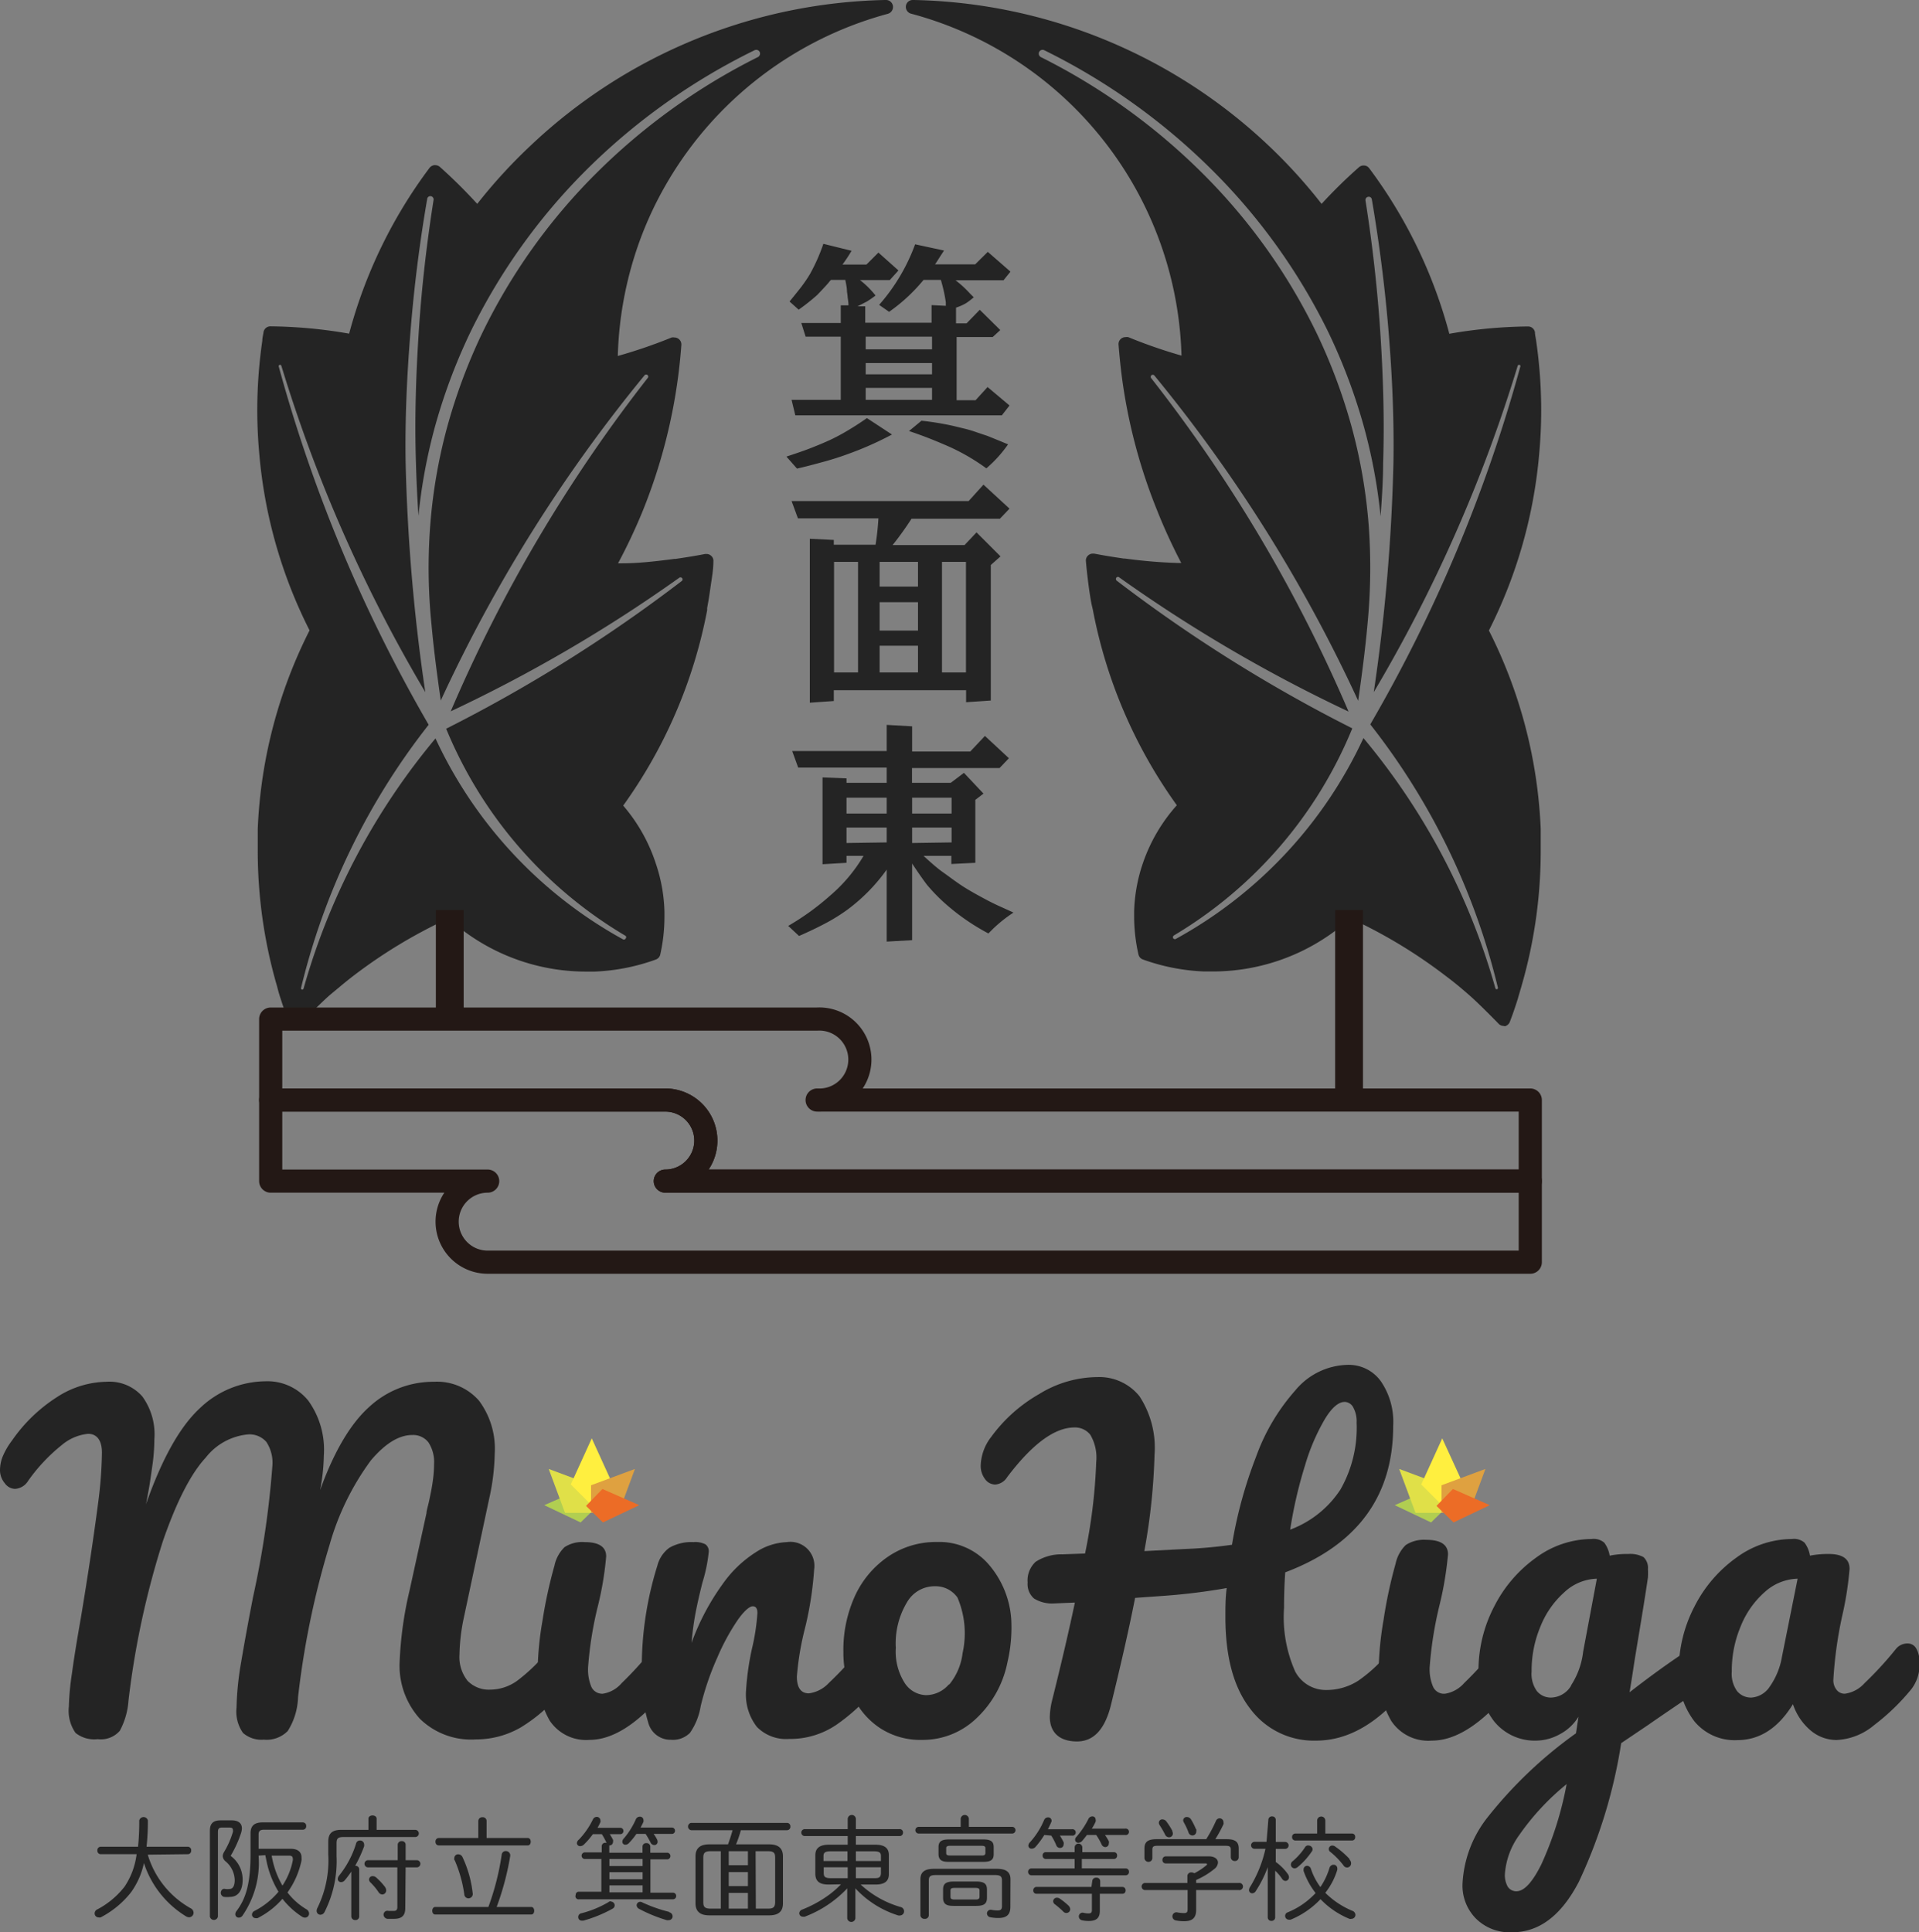 <svg xmlns="http://www.w3.org/2000/svg" viewBox="0 0 160 161.11"><rect x="0" y="0" width="160" height="161.11" fill="#808080" stroke="none"/><defs><style>.cls-1{fill:#242424;}.cls-2{fill:#b1ce51;}.cls-3{fill:#e0e048;}.cls-4{fill:#ffef3f;}.cls-5{fill:#dfa140;}.cls-6{fill:#ec6c26;}.cls-7,.cls-8{fill:none;stroke:#231815;stroke-linejoin:round;}.cls-7{stroke-width:1.93px;}.cls-8{stroke-width:2.32px;}</style></defs><g id="レイヤー_2" data-name="レイヤー 2"><g id="レイヤー_1-2" data-name="レイヤー 1"><path class="cls-1" d="M12.32,154.64a7.6,7.6,0,0,0,3.56,4.46.43.43,0,0,1,.26.39.38.38,0,0,1-.37.37.56.56,0,0,1-.23-.06A8.16,8.16,0,0,1,12,155.34a6.47,6.47,0,0,1-1.07,2.43,7.76,7.76,0,0,1-2.54,2.1.38.38,0,0,1-.17,0,.33.33,0,0,1-.33-.33.38.38,0,0,1,.23-.34,7,7,0,0,0,2.27-1.9,6.21,6.21,0,0,0,1-2.7h-3a.28.28,0,0,1-.27-.31.28.28,0,0,1,.27-.31h3.12a20.32,20.32,0,0,0,.1-2.19.37.37,0,0,1,.72,0,20.11,20.11,0,0,1-.11,2.19h3.45a.28.28,0,0,1,.27.31.28.28,0,0,1-.27.31Z"/><path class="cls-1" d="M19.32,151.78c.56,0,.85.25.85.67a1.47,1.47,0,0,1-.07.38,9.57,9.57,0,0,1-.87,1.91,2.45,2.45,0,0,1,1,2c0,.92-.41,1.42-1.05,1.42a2.1,2.1,0,0,1-.51,0,.35.35,0,0,1-.26-.33c0-.2.14-.39.37-.33a1.32,1.32,0,0,0,.36,0c.25,0,.43-.22.43-.75a2.1,2.1,0,0,0-.76-1.55.62.62,0,0,1-.24-.44.71.71,0,0,1,.11-.34,7.16,7.16,0,0,0,.74-1.68.45.45,0,0,0,0-.16c0-.14-.1-.2-.27-.2h-.65c-.25,0-.33.11-.33.37v7.05a.34.34,0,0,1-.67,0v-7.15c0-.59.25-.87.9-.87Zm2.24,2.94a7.76,7.76,0,0,1-1.34,5,.38.38,0,0,1-.31.17.28.28,0,0,1-.29-.29.45.45,0,0,1,.1-.26c.81-1.07,1.17-2.37,1.17-4.77v-1.72c0-.6.3-.9,1-.9h3.35a.28.28,0,0,1,.29.3.28.28,0,0,1-.29.31H22c-.32,0-.44.12-.44.4v1.19h2.68c.61,0,.9.28.9.72a1.13,1.13,0,0,1,0,.25,7,7,0,0,1-1.17,2.67,5.53,5.53,0,0,0,1.59,1.41.42.42,0,0,1,.21.34.34.34,0,0,1-.34.35.52.52,0,0,1-.22-.06,6.63,6.63,0,0,1-1.66-1.51,6.82,6.82,0,0,1-2.07,1.61.45.45,0,0,1-.18,0,.29.29,0,0,1-.29-.3.35.35,0,0,1,.21-.3,6.37,6.37,0,0,0,2-1.6,7.94,7.94,0,0,1-.88-2.05c-.09-.33-.15-.67-.22-1Zm1.09,0a8.44,8.44,0,0,0,.21.9,7.36,7.36,0,0,0,.69,1.6,5.76,5.76,0,0,0,.87-2.14c0-.26-.06-.36-.31-.36Z"/><path class="cls-1" d="M34.62,152.57a.3.3,0,0,1,0,.6h-6c-.46,0-.56.14-.56.52v1.08a9.36,9.36,0,0,1-1,4.65.4.4,0,0,1-.34.23.32.32,0,0,1-.32-.32.57.57,0,0,1,.06-.24,8.94,8.94,0,0,0,.91-4.47v-1.05c0-.66.27-1,1.09-1h2.26v-.93c0-.18.17-.27.34-.27s.34.09.34.27v.93Zm-5,3a.3.3,0,0,1,.33.3v3.93a.3.3,0,0,1-.33.29.31.31,0,0,1-.33-.29v-3.75a8,8,0,0,1-.54.72.41.41,0,0,1-.31.16.27.27,0,0,1-.28-.27.5.5,0,0,1,.11-.27,8,8,0,0,0,1.42-2.68.32.32,0,0,1,.33-.25.33.33,0,0,1,.34.33.44.44,0,0,1,0,.15,10.92,10.92,0,0,1-.75,1.63Zm4.17,3.53c0,.61-.28.89-.94.89-.23,0-.41,0-.54,0a.36.36,0,0,1-.33-.35.32.32,0,0,1,.41-.31c.12,0,.3,0,.46,0s.28-.07.28-.32V155.7H30.69a.3.3,0,0,1,0-.6h2.47v-1.29a.31.31,0,0,1,.33-.3.3.3,0,0,1,.33.3v1.29h.93a.3.3,0,0,1,0,.6h-.93Zm-1.69-1.76a.46.46,0,0,1,.1.29.34.34,0,0,1-.33.33.39.39,0,0,1-.3-.18,5,5,0,0,0-.7-.84.34.34,0,0,1-.1-.23.29.29,0,0,1,.31-.28.43.43,0,0,1,.27.1A5.54,5.54,0,0,1,32.13,157.37Z"/><path class="cls-1" d="M44.29,159c.17,0,.25.16.25.32s-.08.31-.25.31h-8c-.17,0-.25-.16-.25-.31s.08-.32.25-.32h4.43a21.61,21.61,0,0,0,1.11-4.36.33.33,0,0,1,.34-.3.36.36,0,0,1,.37.41A23,23,0,0,1,41.41,159Zm-4.41-7.18a.32.32,0,0,1,.35-.3.31.31,0,0,1,.34.3v1.43H44c.17,0,.25.15.25.31s-.08.31-.25.31H36.57a.28.28,0,0,1-.26-.31.28.28,0,0,1,.26-.31h3.31Zm-2,3.27a.41.41,0,0,1,0-.17.31.31,0,0,1,.33-.31.39.39,0,0,1,.35.23,9.52,9.52,0,0,1,.85,3,.36.36,0,0,1-.34.44.35.35,0,0,1-.36-.34A11,11,0,0,0,37.91,155.1Z"/><path class="cls-1" d="M48.72,155a.28.28,0,0,1,0-.55h1.45v-.53a.29.29,0,0,1,.32-.27h.08v0a6.23,6.23,0,0,0-.39-.72h-.75a6.1,6.1,0,0,1-.74.86.45.45,0,0,1-.31.14.26.26,0,0,1-.28-.25.39.39,0,0,1,.16-.29,6.5,6.5,0,0,0,1.17-1.68.36.36,0,0,1,.32-.22.3.3,0,0,1,.31.28.33.33,0,0,1,0,.16,5.16,5.16,0,0,1-.24.47H51.7a.26.26,0,0,1,.28.26.26.26,0,0,1-.28.27h-.86a5.26,5.26,0,0,1,.27.47.33.33,0,0,1,0,.18.29.29,0,0,1-.3.29H50.8a.25.25,0,0,1,0,.08v.53h2.77v-.53a.29.29,0,0,1,.32-.27.3.3,0,0,1,.33.27v.53h1.45a.28.28,0,0,1,0,.55H54.23v2.78H56.1a.27.27,0,0,1,.28.27.27.27,0,0,1-.28.28H48.29A.26.26,0,0,1,48,158a.25.25,0,0,1,.26-.27h1.88V155Zm2.21,3.55a.32.32,0,0,1,.32.32.31.31,0,0,1-.17.27,11,11,0,0,1-2.44,1l-.12,0a.29.29,0,0,1-.31-.29.31.31,0,0,1,.25-.32,8.59,8.59,0,0,0,2.25-.92A.38.38,0,0,1,50.93,158.52ZM53.58,155H50.81v.59h2.77Zm-2.77,1.69h2.77v-.59H50.81Zm0,1.09h2.77v-.58H50.81Zm2.25-4.87a5.84,5.84,0,0,1-.61.75.41.41,0,0,1-.3.15.24.24,0,0,1-.26-.24.4.4,0,0,1,.13-.29,6.41,6.41,0,0,0,1-1.6.37.37,0,0,1,.33-.21.29.29,0,0,1,.3.27.41.41,0,0,1,0,.16c-.07.16-.16.32-.24.48H56a.26.26,0,0,1,.28.26.26.26,0,0,1-.28.27H54.5a2.76,2.76,0,0,1,.27.44.42.42,0,0,1,.06.21.27.27,0,0,1-.28.28.35.35,0,0,1-.32-.24,7.87,7.87,0,0,0-.4-.69Zm2.73,6.53a.35.35,0,0,1,.29.34.32.32,0,0,1-.34.32.44.44,0,0,1-.15,0,12.36,12.36,0,0,1-2.3-.94.36.36,0,0,1-.21-.3.3.3,0,0,1,.3-.29.38.38,0,0,1,.19.06A12.38,12.38,0,0,0,55.79,159.41Z"/><path class="cls-1" d="M60.7,153.78c.14-.39.27-.78.38-1.18H57.62a.31.31,0,0,1,0-.61h8a.28.28,0,0,1,.28.3.28.28,0,0,1-.28.31H61.77a9.63,9.63,0,0,1-.4,1.18h2.77c.78,0,1.14.35,1.14,1v3.92c0,.66-.36,1-1.14,1h-5c-.79,0-1.15-.35-1.15-1v-3.92c0-.66.36-1,1.15-1Zm-1.44.57c-.51,0-.62.16-.62.54v3.72c0,.37.11.53.62.53h.84v-4.79Zm3.1,0h-1.6v1.17h1.6Zm-1.6,2.91h1.6v-1.17h-1.6Zm0,1.88h1.6v-1.31h-1.6Zm2.26,0h1c.41,0,.6-.08.61-.53v-3.72c0-.38-.1-.54-.61-.54H63Z"/><path class="cls-1" d="M69.1,157.13c-.62,0-1.1-.16-1.12-.86v-1.6c0-.59.39-.86,1.12-.86h1.58v-.72H67.11a.29.29,0,0,1-.3-.29.29.29,0,0,1,.3-.29h3.57v-.84a.34.34,0,0,1,.68,0v.84H75a.27.27,0,0,1,.29.29.28.28,0,0,1-.29.29H71.36v.72H73c.73,0,1.11.27,1.11.86v1.6c0,.6-.38.86-1.11.86H71.76A8.21,8.21,0,0,0,75.07,159a.37.37,0,0,1,.31.35.35.35,0,0,1-.35.36.3.3,0,0,1-.13,0,8.2,8.2,0,0,1-3.58-2.26l0,1.07v1.39a.34.34,0,0,1-.68,0V158.5l0-1.05a9.49,9.49,0,0,1-3.54,2.36.44.44,0,0,1-.16,0,.29.29,0,0,1-.3-.29.35.35,0,0,1,.24-.3,9.93,9.93,0,0,0,1.91-1,7.84,7.84,0,0,0,1.33-1.11Zm.17-2.77c-.5,0-.61.12-.61.41v.4h2v-.81Zm1.41,2.24v-.91h-2v.48c0,.31.11.43.61.43Zm2.77-1.83c0-.29-.1-.41-.6-.41H71.36v.81h2.09Zm-.6,1.83c.35,0,.59,0,.6-.43v-.48H71.36v.91Z"/><path class="cls-1" d="M84.39,152.32a.28.28,0,0,1,0,.56H76.6a.28.28,0,0,1,0-.56h3.5v-.65a.34.34,0,0,1,.68,0v.65ZM84.24,159c0,.65-.32.92-1,.92a3.2,3.2,0,0,1-.65-.06.33.33,0,0,1-.3-.31.31.31,0,0,1,.38-.31,2.56,2.56,0,0,0,.51.05c.25,0,.36-.08.36-.36v-2.15c0-.31-.12-.44-.57-.44H78c-.44,0-.56.13-.56.44v2.92a.31.31,0,0,1-.35.29.32.32,0,0,1-.35-.29v-3c0-.58.32-.88,1.12-.88h5.26c.81,0,1.13.3,1.13.88Zm-5.14-3.76c-.47,0-.84-.09-.85-.63V154c0-.42.21-.63.85-.63H82c.65,0,.85.21.85.63v.61c0,.42-.2.63-.85.63Zm.42,3.67c-.53,0-.89-.09-.89-.68v-.67c0-.46.19-.68.89-.68H81.4c.7,0,.89.22.89.68v.67c0,.46-.19.68-.89.68Zm2.32-4.2c.16,0,.31,0,.32-.21v-.39c0-.14-.06-.21-.32-.21H79.21c-.25,0-.32.07-.32.21v.39c0,.15.07.21.32.21Zm-.54,3.67c.19,0,.37,0,.37-.24v-.5c0-.17-.07-.23-.37-.23H79.62c-.31,0-.37.06-.37.23v.5c0,.17.06.24.37.24Z"/><path class="cls-1" d="M93.86,155.79a.26.26,0,0,1,.27.28.27.27,0,0,1-.27.29H86a.28.28,0,0,1-.28-.29.27.27,0,0,1,.28-.28h3.6V155h-2.4a.27.27,0,0,1-.27-.29.26.26,0,0,1,.27-.28h2.4v-.39a.32.32,0,0,1,.64,0v.39h2.63a.26.26,0,0,1,.27.28.27.27,0,0,1-.27.29H90.2v.78ZM87.07,153a7.08,7.08,0,0,1-.74,1,.42.42,0,0,1-.31.14.26.26,0,0,1-.28-.25.47.47,0,0,1,.15-.3,6.52,6.52,0,0,0,1.16-1.83.36.36,0,0,1,.33-.23.28.28,0,0,1,.26.42q-.12.28-.27.57h2a.27.27,0,1,1,0,.53h-1a6,6,0,0,1,.31.55.38.38,0,0,1,0,.19.29.29,0,0,1-.3.29.33.33,0,0,1-.31-.22,5.19,5.19,0,0,0-.42-.81Zm4,3.84a.3.3,0,0,1,.33-.28.29.29,0,0,1,.33.28v.49h1.85a.27.27,0,0,1,.27.29.26.26,0,0,1-.27.28H91.7v1.43c0,.61-.31.84-.93.84a2.6,2.6,0,0,1-.56-.06.33.33,0,0,1-.26-.32.31.31,0,0,1,.4-.3,1.83,1.83,0,0,0,.4.05c.2,0,.29-.06.29-.29v-1.35H86.42a.26.26,0,0,1-.27-.28.27.27,0,0,1,.27-.29H91ZM89.1,158.9a.44.44,0,0,1,.13.28.31.31,0,0,1-.31.32.34.34,0,0,1-.28-.13,7.84,7.84,0,0,0-.67-.58.32.32,0,0,1-.16-.27.3.3,0,0,1,.32-.29.4.4,0,0,1,.24.08A5.73,5.73,0,0,1,89.1,158.9ZM90.62,153c-.13.18-.27.35-.39.49a.45.45,0,0,1-.31.16.26.26,0,0,1-.28-.26.35.35,0,0,1,.11-.24,6.93,6.93,0,0,0,1-1.49.36.36,0,0,1,.32-.21.26.26,0,0,1,.28.26.33.33,0,0,1,0,.18,4.28,4.28,0,0,1-.32.58h2.78a.27.27,0,1,1,0,.53H92.13a3.87,3.87,0,0,1,.32.52.33.33,0,0,1,0,.18.3.3,0,0,1-.29.31.36.36,0,0,1-.32-.24,5.27,5.27,0,0,0-.44-.77Z"/><path class="cls-1" d="M99.73,157h3.55a.3.3,0,1,1,0,.59H99.73v1.67c0,.65-.32.93-1,.93a3.34,3.34,0,0,1-.65-.06.35.35,0,0,1-.33-.35.34.34,0,0,1,.44-.32,3.26,3.26,0,0,0,.52.05c.22,0,.31-.05.31-.33v-1.59H95.43a.3.3,0,0,1,0-.59H99v-.59a.31.31,0,0,1,.35-.29.39.39,0,0,1,.23.07,5.46,5.46,0,0,0,1-.66.14.14,0,0,0,.06-.1s0-.06-.13-.06H97.2a.27.27,0,0,1-.28-.29.28.28,0,0,1,.28-.3h3.59c.5,0,.76.24.76.52a.73.73,0,0,1-.3.53,6.42,6.42,0,0,1-1.52.92Zm2.55-3.65c.75,0,1,.25,1,.78v.72a.31.31,0,0,1-.33.32.32.32,0,0,1-.33-.32v-.63c0-.24-.09-.32-.43-.32H96.5c-.34,0-.42.08-.42.32v.69a.32.32,0,0,1-.33.33.33.33,0,0,1-.33-.33v-.78c0-.53.25-.78,1-.78h4.15a11.61,11.61,0,0,0,.81-1.52.34.34,0,0,1,.31-.22.32.32,0,0,1,.32.32.35.35,0,0,1,0,.17,11.12,11.12,0,0,1-.68,1.25Zm-4.54-.66a.49.49,0,0,1,.05.19.31.31,0,0,1-.32.31.36.36,0,0,1-.33-.23,8.06,8.06,0,0,0-.46-.79.41.41,0,0,1-.06-.2.28.28,0,0,1,.31-.27.41.41,0,0,1,.31.16A5.9,5.9,0,0,1,97.74,152.64Zm2-.16a.42.42,0,0,1,0,.18.32.32,0,0,1-.32.33.35.35,0,0,1-.33-.27,5.9,5.9,0,0,0-.38-.81.41.41,0,0,1-.06-.19.29.29,0,0,1,.31-.27.42.42,0,0,1,.35.21A5.51,5.51,0,0,1,99.7,152.48Z"/><path class="cls-1" d="M105.75,151.74a.29.29,0,0,1,.31-.29.29.29,0,0,1,.31.29v1.84h.78a.29.29,0,0,1,0,.58h-.78v1.09a4.32,4.32,0,0,1,1,1,.48.48,0,0,1,.1.28.3.3,0,0,1-.29.3.35.35,0,0,1-.28-.17,3.62,3.62,0,0,0-.58-.68v3.89a.29.29,0,0,1-.31.29.29.29,0,0,1-.31-.29v-2.26l0-1.93a9.72,9.72,0,0,1-1,2,.35.35,0,0,1-.3.18.26.26,0,0,1-.26-.27.46.46,0,0,1,.07-.23,10.36,10.36,0,0,0,1.3-3.21h-.91a.29.29,0,0,1,0-.58h1Zm5.1,4a.35.35,0,0,1,.34-.26.3.3,0,0,1,.31.3.5.5,0,0,1,0,.12,5.81,5.81,0,0,1-1,1.92,7,7,0,0,0,2.25,1.5.37.37,0,0,1,.26.34.33.33,0,0,1-.33.33.35.35,0,0,1-.17,0,7,7,0,0,1-2.41-1.64,7.13,7.13,0,0,1-2.49,1.71.56.56,0,0,1-.15,0,.31.31,0,0,1-.31-.32.31.31,0,0,1,.21-.29,6.55,6.55,0,0,0,2.33-1.61,6.37,6.37,0,0,1-1-1.84.32.32,0,0,1,0-.13.29.29,0,0,1,.29-.3.34.34,0,0,1,.32.25,5.37,5.37,0,0,0,.79,1.52A5.64,5.64,0,0,0,110.85,155.73Zm-1.76-1.86a.33.33,0,0,1,.35.31.3.3,0,0,1-.07.19,6.07,6.07,0,0,1-1.18,1.3.4.4,0,0,1-.25.1.31.31,0,0,1-.31-.3.36.36,0,0,1,.17-.31,5.51,5.51,0,0,0,1-1.13A.3.3,0,0,1,109.09,153.87Zm3.64-1a.26.26,0,0,1,.26.29.26.26,0,0,1-.26.29H108a.27.27,0,0,1-.27-.29.27.27,0,0,1,.27-.29h1.82v-1.08a.34.34,0,0,1,.68,0v1.08Zm-.21,2.17a.46.46,0,0,1,.13.32.34.34,0,0,1-.33.34.35.35,0,0,1-.3-.17,6.6,6.6,0,0,0-1.1-1.13.28.28,0,0,1-.13-.24.29.29,0,0,1,.29-.29.39.39,0,0,1,.25.09A7.13,7.13,0,0,1,112.52,155Z"/><path class="cls-1" d="M117.64,137.45a2.2,2.2,0,0,1,.27,1.17,3.37,3.37,0,0,1-.68,2.21c-2.34,2.86-4.84,4.3-7.49,4.3a6.6,6.6,0,0,1-5.51-2.67q-2.06-2.66-2.06-7.64c0-.8,0-1.61.11-2.41a51.07,51.07,0,0,1-5.12.64l-2.52.18c-.47,2.41-1.14,5.37-2,8.88-.5,2.06-1.44,3.09-2.84,3.09s-2.27-.69-2.27-2.06a6.16,6.16,0,0,1,.17-1.28c.81-3.25,1.45-6,1.92-8.24l-1.7.07a2.85,2.85,0,0,1-1.71-.41,1.59,1.59,0,0,1-.53-1.33,2.11,2.11,0,0,1,.67-1.73,3.94,3.94,0,0,1,2.24-.62l1.88-.07a45.4,45.4,0,0,0,.93-7.64,3.73,3.73,0,0,0-.5-2.27,1.62,1.62,0,0,0-1.31-.6q-2.49,0-5.62,4.15a1.28,1.28,0,0,1-1,.61,1.06,1.06,0,0,1-.85-.47,1.81,1.81,0,0,1-.35-1.17,4.09,4.09,0,0,1,.88-2.34,12.77,12.77,0,0,1,4-3.57,9.35,9.35,0,0,1,4.83-1.41A4.29,4.29,0,0,1,95,116.41a7.84,7.84,0,0,1,1.26,4.92,51.76,51.76,0,0,1-.85,8l3.48-.18a38.06,38.06,0,0,0,3.83-.35,36.71,36.71,0,0,1,2-7.32,17,17,0,0,1,3.27-5.54,5.82,5.82,0,0,1,4.36-2.14,3.29,3.29,0,0,1,2.81,1.41,6,6,0,0,1,1,3.67q0,8.82-9,12.22c-.07.95-.1,1.93-.1,2.95a11.17,11.17,0,0,0,.92,5.3,2.88,2.88,0,0,0,2.59,1.56,4.89,4.89,0,0,0,2.67-.77,12.06,12.06,0,0,0,2.73-2.61,1.26,1.26,0,0,1,1-.49A.83.83,0,0,1,117.64,137.45Zm-7.17-19.14a17.23,17.23,0,0,0-1.66,3.87,36.77,36.77,0,0,0-1.24,5.36,8.58,8.58,0,0,0,4.19-3.34,10.37,10.37,0,0,0,1.35-5.57,2.41,2.41,0,0,0-.28-1.28.83.83,0,0,0-.71-.46C111.6,116.89,111.05,117.36,110.47,118.31Z"/><path class="cls-1" d="M116,143.49a7.91,7.91,0,0,1-1.05-4.33,26.89,26.89,0,0,1,.41-4.11,37.79,37.79,0,0,1,1-4.67,3.07,3.07,0,0,1,.85-1.56,2.79,2.79,0,0,1,1.71-.43c1.21,0,1.81.41,1.81,1.21a28.07,28.07,0,0,1-.68,4.12,31.54,31.54,0,0,0-.85,5.3,3.71,3.71,0,0,0,.29,1.63,1,1,0,0,0,1,.57,2.69,2.69,0,0,0,1.59-.89,30.5,30.5,0,0,0,2.56-2.81,1.26,1.26,0,0,1,1-.49.83.83,0,0,1,.73.42,2.2,2.2,0,0,1,.27,1.17,3.28,3.28,0,0,1-.68,2.21c-2.34,2.86-4.53,4.3-6.57,4.3A3.7,3.7,0,0,1,116,143.49Z"/><path class="cls-1" d="M142.68,137.54a2.14,2.14,0,0,1,.27,1.12,2.67,2.67,0,0,1-.25,1.28,2.42,2.42,0,0,1-.78.82q-3.06,2.06-4.48,3.05l-2.27,1.53a42.4,42.4,0,0,1-3.53,11.56q-2.19,4.22-5.56,4.21a4,4,0,0,1-3-1.12,3.91,3.91,0,0,1-1.14-2.93,9.7,9.7,0,0,1,2-5.42,36.16,36.16,0,0,1,7.46-7.12l.21-1.38a4.05,4.05,0,0,1-1.58,1.47,4.14,4.14,0,0,1-1.93.52,4.35,4.35,0,0,1-3.52-1.6,6.39,6.39,0,0,1-1.31-4.19,11.54,11.54,0,0,1,1.31-5.39,11.23,11.23,0,0,1,3.5-4.08,7.9,7.9,0,0,1,4.63-1.55,1.34,1.34,0,0,1,1.05.31,2.51,2.51,0,0,1,.45,1.08,7.29,7.29,0,0,1,1.56-.14,2.32,2.32,0,0,1,1.26.26,1.22,1.22,0,0,1,.37,1,6,6,0,0,1,0,.68c-.1.73-.39,2.59-.89,5.57-.09.57-.2,1.19-.3,1.87s-.22,1.39-.34,2.15c1.82-1.42,3.58-2.68,5.26-3.77a1.6,1.6,0,0,1,.82-.28A.81.81,0,0,1,142.68,137.54Zm-14.21,18a28.65,28.65,0,0,0,2.15-6.78,20.65,20.65,0,0,0-3.94,4.23,6.3,6.3,0,0,0-1.21,3.3,2,2,0,0,0,.23,1,.84.84,0,0,0,.77.4C127.06,157.67,127.73,157,128.47,155.53Zm2.51-15A6.52,6.52,0,0,0,132,137.7l1.14-6.07a4.14,4.14,0,0,0-2.7,1.12,7.59,7.59,0,0,0-2,2.86,9.52,9.52,0,0,0-.74,3.76,2.46,2.46,0,0,0,.44,1.63,1.5,1.5,0,0,0,1.23.54A2,2,0,0,0,131,140.54Z"/><path class="cls-1" d="M141.28,143.53a6.39,6.39,0,0,1-1.31-4.19,11.54,11.54,0,0,1,1.31-5.39,11.23,11.23,0,0,1,3.5-4.08,7.9,7.9,0,0,1,4.63-1.55,1.34,1.34,0,0,1,1.05.31,2.51,2.51,0,0,1,.45,1.08,7.81,7.81,0,0,1,1.56-.14c1.16,0,1.74.41,1.74,1.24a27.3,27.3,0,0,1-.53,3.55,34.07,34.07,0,0,0-.82,5.69,1.27,1.27,0,0,0,.27.85.85.85,0,0,0,.69.32,2.69,2.69,0,0,0,1.63-.87,29.51,29.51,0,0,0,2.6-2.83,1.23,1.23,0,0,1,1-.49.81.81,0,0,1,.72.42,2.2,2.2,0,0,1,.27,1.17,3.33,3.33,0,0,1-.67,2.21,18.16,18.16,0,0,1-3.1,3,5.24,5.24,0,0,1-3.16,1.25,3.36,3.36,0,0,1-2.15-.8,4.88,4.88,0,0,1-1.47-2.19q-1.84,3-4.65,3A4.35,4.35,0,0,1,141.28,143.53Zm6.29-2.92a6.08,6.08,0,0,0,1-2.45l1.31-6.53a4.25,4.25,0,0,0-2.75,1.12,7.52,7.52,0,0,0-2,2.86,9.52,9.52,0,0,0-.74,3.76,2.46,2.46,0,0,0,.44,1.63,1.5,1.5,0,0,0,1.23.54A2,2,0,0,0,147.57,140.61Z"/><path class="cls-1" d="M6.3,144.49a3.21,3.21,0,0,1-.56-2.19A22.16,22.16,0,0,1,6,139.52c.15-1.13.4-2.69.75-4.67.61-3.67,1.08-6.84,1.43-9.52a35.11,35.11,0,0,0,.32-4.2c0-1-.39-1.58-1.16-1.58a4,4,0,0,0-2.18.93,14.52,14.52,0,0,0-2.82,3,1.38,1.38,0,0,1-1.08.66,1.07,1.07,0,0,1-.86-.47A1.68,1.68,0,0,1,0,122.56a3.08,3.08,0,0,1,.23-1.13A6.14,6.14,0,0,1,1,120.11a13.2,13.2,0,0,1,3.75-3.62,7.78,7.78,0,0,1,4.12-1.28,3.64,3.64,0,0,1,3,1.23,5.37,5.37,0,0,1,1,3.57,16,16,0,0,1-.17,2.22c-.12.85-.22,1.55-.32,2.08s-.16.91-.21,1.12q2-5.7,4.48-8a8,8,0,0,1,5.46-2.26,4.38,4.38,0,0,1,3.59,1.61A7,7,0,0,1,27,121.37a16.29,16.29,0,0,1-.31,2.87q1.75-4.83,4.09-6.93a7.86,7.86,0,0,1,5.39-2.1,4.64,4.64,0,0,1,3.77,1.58,6.72,6.72,0,0,1,1.31,4.41,18.6,18.6,0,0,1-.46,3.74l-2.13,10a16,16,0,0,0-.35,3,3.18,3.18,0,0,0,.68,2.21,2.48,2.48,0,0,0,1.91.73,3.87,3.87,0,0,0,2.26-.77,14.69,14.69,0,0,0,2.6-2.55,1.23,1.23,0,0,1,.95-.49.82.82,0,0,1,.72.42,2.2,2.2,0,0,1,.26,1.15,3.26,3.26,0,0,1-.67,2.17,13.35,13.35,0,0,1-3.6,3.22,7.45,7.45,0,0,1-3.75,1A6.1,6.1,0,0,1,35,143.3a6.6,6.6,0,0,1-1.68-4.74,31.13,31.13,0,0,1,.84-6l1.4-6.4c0-.21.13-.59.24-1.12s.21-1,.28-1.52a9.92,9.92,0,0,0,.11-1.42,3,3,0,0,0-.47-1.84,1.61,1.61,0,0,0-1.35-.61c-1.1,0-2.25.7-3.45,2.12a21.91,21.91,0,0,0-3.43,7,71,71,0,0,0-2.64,12.74,5.57,5.57,0,0,1-.86,2.82,2.47,2.47,0,0,1-2,.72,2.33,2.33,0,0,1-1.73-.56,3.08,3.08,0,0,1-.54-2.1,25,25,0,0,1,.38-3.77q.39-2.32,1-5.47a77.7,77.7,0,0,0,1.61-10.92,3.15,3.15,0,0,0-.5-2,1.85,1.85,0,0,0-1.53-.63,5.06,5.06,0,0,0-3.53,1.94c-1.21,1.3-2.4,3.59-3.55,6.9a70.85,70.85,0,0,0-2.89,13.38,6.18,6.18,0,0,1-.72,2.49,2.09,2.09,0,0,1-1.84.7A2.51,2.51,0,0,1,6.3,144.49Z"/><path class="cls-1" d="M45.83,143.46a7.82,7.82,0,0,1-1-4.27,26,26,0,0,1,.4-4.05,38.53,38.53,0,0,1,1-4.6,3,3,0,0,1,.84-1.54,2.69,2.69,0,0,1,1.68-.42c1.19,0,1.79.4,1.79,1.19a26.6,26.6,0,0,1-.67,4.06,30.35,30.35,0,0,0-.84,5.22,3.81,3.81,0,0,0,.28,1.61,1,1,0,0,0,.95.56,2.6,2.6,0,0,0,1.57-.88,30.64,30.64,0,0,0,2.52-2.76,1.23,1.23,0,0,1,.95-.49.82.82,0,0,1,.72.42,2.2,2.2,0,0,1,.26,1.15,3.17,3.17,0,0,1-.67,2.17c-2.31,2.83-4.46,4.24-6.47,4.24A3.65,3.65,0,0,1,45.83,143.46Z"/><path class="cls-1" d="M54.06,143.67a13.2,13.2,0,0,1-.55-4.48,28.3,28.3,0,0,1,1.3-8.65,2.67,2.67,0,0,1,1-1.49,3.69,3.69,0,0,1,2-.47,1.9,1.9,0,0,1,1,.18.71.71,0,0,1,.28.66,13,13,0,0,1-.52,2.52c-.24.94-.42,1.75-.56,2.45a24.46,24.46,0,0,0-.35,2.59,19.91,19.91,0,0,1,2.59-4.9,9.84,9.84,0,0,1,2.82-2.69,5.07,5.07,0,0,1,2.53-.81,2,2,0,0,1,2.28,2.28,28.43,28.43,0,0,1-.77,4.93,23.69,23.69,0,0,0-.67,4c0,.93.34,1.4,1,1.4a2.76,2.76,0,0,0,1.66-.86,28,28,0,0,0,2.57-2.78,1.23,1.23,0,0,1,1-.49.82.82,0,0,1,.72.42,2.2,2.2,0,0,1,.26,1.15,3.17,3.17,0,0,1-.67,2.17,15.62,15.62,0,0,1-3.23,3,6.83,6.83,0,0,1-3.94,1.19,3.42,3.42,0,0,1-2.7-1,4.4,4.4,0,0,1-.91-3,22.73,22.73,0,0,1,.49-3.5,17.55,17.55,0,0,0,.46-3c0-.38-.13-.56-.39-.56s-.73.39-1.27,1.17a18.25,18.25,0,0,0-1.68,3.1,23.11,23.11,0,0,0-1.39,4.06,5.41,5.41,0,0,1-.89,2.22,2,2,0,0,1-1.59.58A1.91,1.91,0,0,1,54.06,143.67Z"/><path class="cls-1" d="M84,138.59a8.76,8.76,0,0,1-2.62,4.71,6.46,6.46,0,0,1-4.45,1.77,6.16,6.16,0,0,1-3.58-1,6.32,6.32,0,0,1-2.26-2.69,8.55,8.55,0,0,1-.77-3.64,10.8,10.8,0,0,1,1-4.75,8,8,0,0,1,2.8-3.25,7.07,7.07,0,0,1,4-1.17,5.44,5.44,0,0,1,4.28,1.83,7.82,7.82,0,0,1,1.91,4.54A12.65,12.65,0,0,1,84,138.59Zm-4.85,1.86a5.07,5.07,0,0,0,1.11-2.63,7.58,7.58,0,0,0-.43-4.62,2.23,2.23,0,0,0-1.88-.94,2.65,2.65,0,0,0-2.33,1.34,6.65,6.65,0,0,0-.93,3.8,4.87,4.87,0,0,0,.75,2.94,2.19,2.19,0,0,0,1.77,1A2.54,2.54,0,0,0,79.11,140.45Z"/><polygon class="cls-2" points="49.82 125.56 48.41 126.94 45.38 125.5 48.45 124.15 49.82 125.56"/><polygon class="cls-3" points="49.4 126.14 47.11 126.14 45.75 122.48 49.4 123.84 49.4 126.14"/><polygon class="cls-4" points="49.34 125.52 47.59 123.77 49.34 119.93 51.09 123.77 49.34 125.52"/><polygon class="cls-5" points="49.28 126.14 51.58 126.14 52.94 122.48 49.28 123.84 49.28 126.14"/><polygon class="cls-6" points="48.86 125.56 50.27 126.94 53.3 125.5 50.23 124.15 48.86 125.56"/><polygon class="cls-2" points="120.73 125.56 119.32 126.94 116.29 125.5 119.36 124.15 120.73 125.56"/><polygon class="cls-3" points="120.31 126.14 118.02 126.14 116.66 122.48 120.31 123.84 120.31 126.14"/><polygon class="cls-4" points="120.25 125.52 118.5 123.77 120.25 119.93 122.01 123.77 120.25 125.52"/><polygon class="cls-5" points="120.19 126.14 122.49 126.14 123.85 122.48 120.19 123.84 120.19 126.14"/><polygon class="cls-6" points="119.77 125.56 121.19 126.94 124.21 125.5 121.14 124.15 119.77 125.56"/><path class="cls-1" d="M24.6,85.55h-.11a.58.58,0,0,1-.43-.37l0,0c-.24-.64-.46-1.28-.66-1.91-.11-.32-.2-.64-.29-1a40.37,40.37,0,0,1-1.62-11.37c0-.56,0-1.14,0-1.79a40.3,40.3,0,0,1,4.32-16.55,40.16,40.16,0,0,1-4.19-14.69c-.11-1.22-.17-2.45-.17-3.65a40.55,40.55,0,0,1,.42-5.81c0-.24.07-.48.1-.71a.58.58,0,0,1,.58-.49h0a40,40,0,0,1,6.56.61A40.34,40.34,0,0,1,35.81,14a.61.61,0,0,1,.41-.23h.06a.62.62,0,0,1,.39.14A42.88,42.88,0,0,1,39.79,17a43.62,43.62,0,0,1,4.45-4.86A44.34,44.34,0,0,1,73.77,0h.1a.58.58,0,0,1,.58.5.59.59,0,0,1-.42.65A30.52,30.52,0,0,0,55.59,15.28a29.81,29.81,0,0,0-2.68,6.06,30.55,30.55,0,0,0-1.4,8.34A42.32,42.32,0,0,0,56,28.14a.62.62,0,0,1,.23,0,.58.58,0,0,1,.58.62q-.1,1.34-.27,2.64a45.65,45.65,0,0,1-2.82,10.87l-.14.35a46.6,46.6,0,0,1-2.05,4.35h.32c1.33,0,2.64-.15,3.92-.31l.47-.06h.09c.82-.12,1.65-.25,2.46-.41h.11a.56.56,0,0,1,.39.15.55.55,0,0,1,.19.48c0,.68-.13,1.37-.22,2s-.15,1.05-.24,1.54l-.06.33,0,.19a41,41,0,0,1-7,16.29A14.1,14.1,0,0,1,54.68,72a13.54,13.54,0,0,1,.72,4v0c0,.16,0,.31,0,.46a14.37,14.37,0,0,1-.35,3.13.58.58,0,0,1-.38.42,16.9,16.9,0,0,1-5.09,1H48.9a17.07,17.07,0,0,1-9.6-2.93,16.77,16.77,0,0,1-1.91-1.5,42.08,42.08,0,0,0-8.09,4.91c-.63.49-1.22,1-1.78,1.46-.85.74-2.48,2.41-2.5,2.43A.56.56,0,0,1,24.6,85.55ZM63.34,4.33a.32.32,0,0,0-.43-.14,52.78,52.78,0,0,0-13.73,9.69,50.14,50.14,0,0,0-9.87,13.63,47.49,47.49,0,0,0-3,7.91A45.1,45.1,0,0,0,34.89,43c-.1-1.47-.17-3-.21-4.42-.12-3.66,0-7.32.24-11s.66-7.29,1.23-10.91a.27.27,0,0,0-.22-.31.26.26,0,0,0-.31.22q-.94,5.44-1.39,11c-.3,3.67-.47,7.36-.41,11a154.76,154.76,0,0,0,1.64,19.13,124.12,124.12,0,0,1-12-27.21.12.12,0,0,0-.14-.08.11.11,0,0,0-.08.14A125.23,125.23,0,0,0,35.74,60.43,57.14,57.14,0,0,0,25.1,82.38a.11.11,0,0,0,.07.13.12.12,0,0,0,.14-.08,56.35,56.35,0,0,1,11-20.86A36.74,36.74,0,0,0,51.94,78.32a.16.16,0,0,0,.22-.06.16.16,0,0,0,0-.23A35.92,35.92,0,0,1,37.2,60.76,124.52,124.52,0,0,0,56.86,48.43a.17.17,0,0,0,0-.24.18.18,0,0,0-.25,0A122.89,122.89,0,0,1,37.58,59.31,124.69,124.69,0,0,1,54,31.52a.17.17,0,0,0,0-.24.18.18,0,0,0-.25,0,125.37,125.37,0,0,0-17,27.13c-.3-2.1-.58-4.2-.77-6.31a46.77,46.77,0,0,1-.11-8.28,44.07,44.07,0,0,1,1.4-8.16,46.77,46.77,0,0,1,2.88-7.77,48.89,48.89,0,0,1,9.6-13.48A52.11,52.11,0,0,1,63.19,4.76h0A.33.33,0,0,0,63.34,4.33Z"/><path class="cls-1" d="M125.37,85.54a.58.58,0,0,1-.41-.17h0s-1.64-1.69-2.5-2.43c-.56-.49-1.16-1-1.78-1.46a42.08,42.08,0,0,0-8.09-4.91,16.77,16.77,0,0,1-1.91,1.5,17.07,17.07,0,0,1-9.6,2.93h-.69a17,17,0,0,1-5.1-1,.58.58,0,0,1-.37-.42,14.38,14.38,0,0,1-.36-3.13c0-.14,0-.28,0-.43V76a13.54,13.54,0,0,1,.72-4,14.1,14.1,0,0,1,2.84-4.86,41,41,0,0,1-7-16.29L91,50.33c-.09-.49-.17-1-.24-1.54s-.17-1.37-.22-2a.55.55,0,0,1,.19-.48.56.56,0,0,1,.39-.15h.11c.81.16,1.64.29,2.46.41h.09l.47.06c1.28.16,2.59.27,3.91.31h.33a46.6,46.6,0,0,1-2-4.35l-.14-.35a45.65,45.65,0,0,1-2.82-10.87c-.11-.87-.2-1.76-.27-2.64a.58.58,0,0,1,.58-.62.62.62,0,0,1,.23,0,42.32,42.32,0,0,0,4.44,1.54A30.4,30.4,0,0,0,76,1.15.59.59,0,0,1,75.53.5.57.57,0,0,1,76.1,0h.11a44.34,44.34,0,0,1,29.53,12.11A43.62,43.62,0,0,1,110.19,17a41,41,0,0,1,3.12-3.06.57.57,0,0,1,.39-.14.54.54,0,0,1,.41.17l.06.07a40.38,40.38,0,0,1,6.67,13.79,40,40,0,0,1,6.56-.61h0a.58.58,0,0,1,.58.49c0,.23.07.47.1.71a40.55,40.55,0,0,1,.42,5.81c0,1.2-.06,2.43-.17,3.65a40.36,40.36,0,0,1-4.19,14.69,40.3,40.3,0,0,1,4.32,16.55c0,.64,0,1.22,0,1.79a40.37,40.37,0,0,1-1.62,11.37c-.09.32-.19.64-.29,1-.2.64-.42,1.28-.66,1.91v0a.61.61,0,0,1-.43.38Zm1.31-55.12a.12.12,0,0,0-.14.08,124.12,124.12,0,0,1-12,27.21,154.76,154.76,0,0,0,1.64-19.13c.06-3.68-.11-7.37-.41-11s-.77-7.32-1.39-10.95a.26.26,0,0,0-.31-.22.27.27,0,0,0-.22.31q.86,5.43,1.23,10.91c.24,3.66.36,7.32.24,11,0,1.47-.11,3-.21,4.42a45.1,45.1,0,0,0-1.42-7.57,47.49,47.49,0,0,0-3-7.91,50.14,50.14,0,0,0-9.87-13.63A53,53,0,0,0,87.07,4.19a.32.32,0,0,0-.43.14.33.33,0,0,0,.14.43h0a52.11,52.11,0,0,1,13.46,9.67,48.89,48.89,0,0,1,9.6,13.48,46.77,46.77,0,0,1,2.88,7.77,44.07,44.07,0,0,1,1.4,8.16,48.75,48.75,0,0,1-.11,8.28c-.19,2.11-.47,4.21-.77,6.31a125.37,125.37,0,0,0-17-27.13.18.18,0,0,0-.25,0,.17.17,0,0,0,0,.24,124.27,124.27,0,0,1,16.45,27.79A123.83,123.83,0,0,1,93.33,48.15a.17.17,0,0,0-.24,0,.19.19,0,0,0,0,.25,124.52,124.52,0,0,0,19.66,12.33A35.92,35.92,0,0,1,97.87,78a.18.18,0,0,0-.06.22.17.17,0,0,0,.22.07,36.69,36.69,0,0,0,15.65-16.75,56.35,56.35,0,0,1,11,20.86.11.11,0,0,0,.13.08.11.11,0,0,0,.08-.13,57.14,57.14,0,0,0-10.64-21.95,125.23,125.23,0,0,0,12.52-29.87A.11.11,0,0,0,126.68,30.42Z"/><path class="cls-7" d="M55.47,98.48a3.38,3.38,0,0,0,3.38-3.38h0a3.38,3.38,0,0,0-3.38-3.38H22.57v6.76H40.66a3.38,3.38,0,0,0-3.38,3.38h0a3.38,3.38,0,0,0,3.38,3.38h86.93V98.48Z"/><path class="cls-1" d="M74.37,36.23a27.39,27.39,0,0,1-3.71,1.64c-.65.24-1.35.46-2.09.66s-1.36.37-2.12.54l-.88-1c.69-.23,1.33-.44,1.9-.66s1.28-.51,1.85-.78a16.49,16.49,0,0,0,1.52-.83c.45-.27.93-.58,1.44-.94ZM71,20.91a11.8,11.8,0,0,1-.76,1.15h2l1-1,1.67,1.49-.72.8H71.7A7.53,7.53,0,0,1,73,24.64a8.26,8.26,0,0,1-.72.5l-.78.4.64,0v1.37h5.53V25.44l1.19.06,0-.28a11.7,11.7,0,0,0-.33-1.58l-.08-.3H77A14.38,14.38,0,0,1,74.13,26l-.83-.58a15.88,15.88,0,0,0,3-5.05l2.41.52-.38.58c-.15.25-.28.44-.37.57h3.35L82.36,21l1.89,1.65-.58.72h-4a9,9,0,0,1,1.2,1.1l.32.32-.1.08a5.29,5.29,0,0,1-.56.42,4.39,4.39,0,0,1-.82.36v1.31h.88l1.1-1.13,1.71,1.69-.63.58H79.76v5.27h1.58l1-1.1,1.83,1.54-.64.82H66.31L66,33.34H70.1V28.07H67.17l-.36-1.14H70.1V25.46h.64a.5.5,0,0,0,0-.12,4.53,4.53,0,0,0-.06-.5,4.53,4.53,0,0,0-.06-.5c0-.37-.09-.71-.14-1H69.28a2.75,2.75,0,0,0-.22.26c-.39.44-.71.77-.93,1a17.29,17.29,0,0,1-1.54,1.22l-.76-.68c.37-.45.67-.83.9-1.12a11.17,11.17,0,0,0,.82-1.2,15.42,15.42,0,0,0,1.1-2.49Zm6.71,8.22V28.07H72.18v1.06Zm0,2.08v-.94H72.18v.94Zm0,2.13v-1H72.18v1Zm-.88,1.74a23.27,23.27,0,0,1,2.59.42l1,.24a10.43,10.43,0,0,1,1,.3l.92.31.89.36.82.34a10.7,10.7,0,0,1-1.81,2,17.42,17.42,0,0,0-3-1.76q-.81-.36-1.71-.72c-.54-.21-1.11-.42-1.74-.63Z"/><path class="cls-1" d="M80.76,41.78,82,40.41l2.17,2-.8.84H76a26.37,26.37,0,0,1-1.58,2.2h6l1-1.06,2,2-.81.72V58.41l-2.06.14v-1H69.52v.9l-2,.14V44.92l2,.1v.4H73a21.41,21.41,0,0,0,.24-2.2H66.53L66,41.78ZM71.54,56.07V46.85h-2v9.22Zm5-7.16V46.85h-3.2v2.06Zm0,3.67V50.21h-3.2v2.37Zm0,3.49V53.84h-3.2v2.23Zm4,0V46.85h-2v9.22Z"/><path class="cls-1" d="M70.58,71.36v.58l-2,.12V64.82l2,.08v.37h3.35V64H66.55l-.5-1.38h7.88V60.44l2.12.12v2.1H80.9l1.22-1.3,2,1.86-.78.82h-7.3v1.23h3.23l1.1-.83L82,66.17l-.68.52v5.25l-2,.1v-.68H77c.56.51,1.1,1,1.61,1.36s1.19.88,1.76,1.24,1.3.76,2,1.13,1.36.64,2.13,1a11.62,11.62,0,0,0-1.69,1.34l-.4.4a18.38,18.38,0,0,1-3.7-2.58,15,15,0,0,1-1.45-1.51Q76.71,73,76.05,72v6.39l-2.12.12v-6a15,15,0,0,1-3.21,3.29,14.79,14.79,0,0,1-2,1.24q-.93.49-2.1,1l-.9-.84a21.49,21.49,0,0,0,3.51-2.54A13.07,13.07,0,0,0,72,71.36Zm3.35-3.53V66.51H70.58v1.32Zm0,2.41V69H70.58v1.29Zm5.41-2.41V66.51H76.05v1.32Zm0,2.41V69H76.05v1.29Z"/><path class="cls-7" d="M68.13,91.72a3.38,3.38,0,1,0,0-6.75H22.57v6.75h32.9a3.38,3.38,0,0,1,3.38,3.38h0a3.38,3.38,0,0,1-3.38,3.38h72.12V91.72Z"/><line class="cls-8" x1="37.5" y1="75.88" x2="37.5" y2="84.97"/><line class="cls-8" x1="112.48" y1="75.88" x2="112.48" y2="91.72"/></g></g></svg>